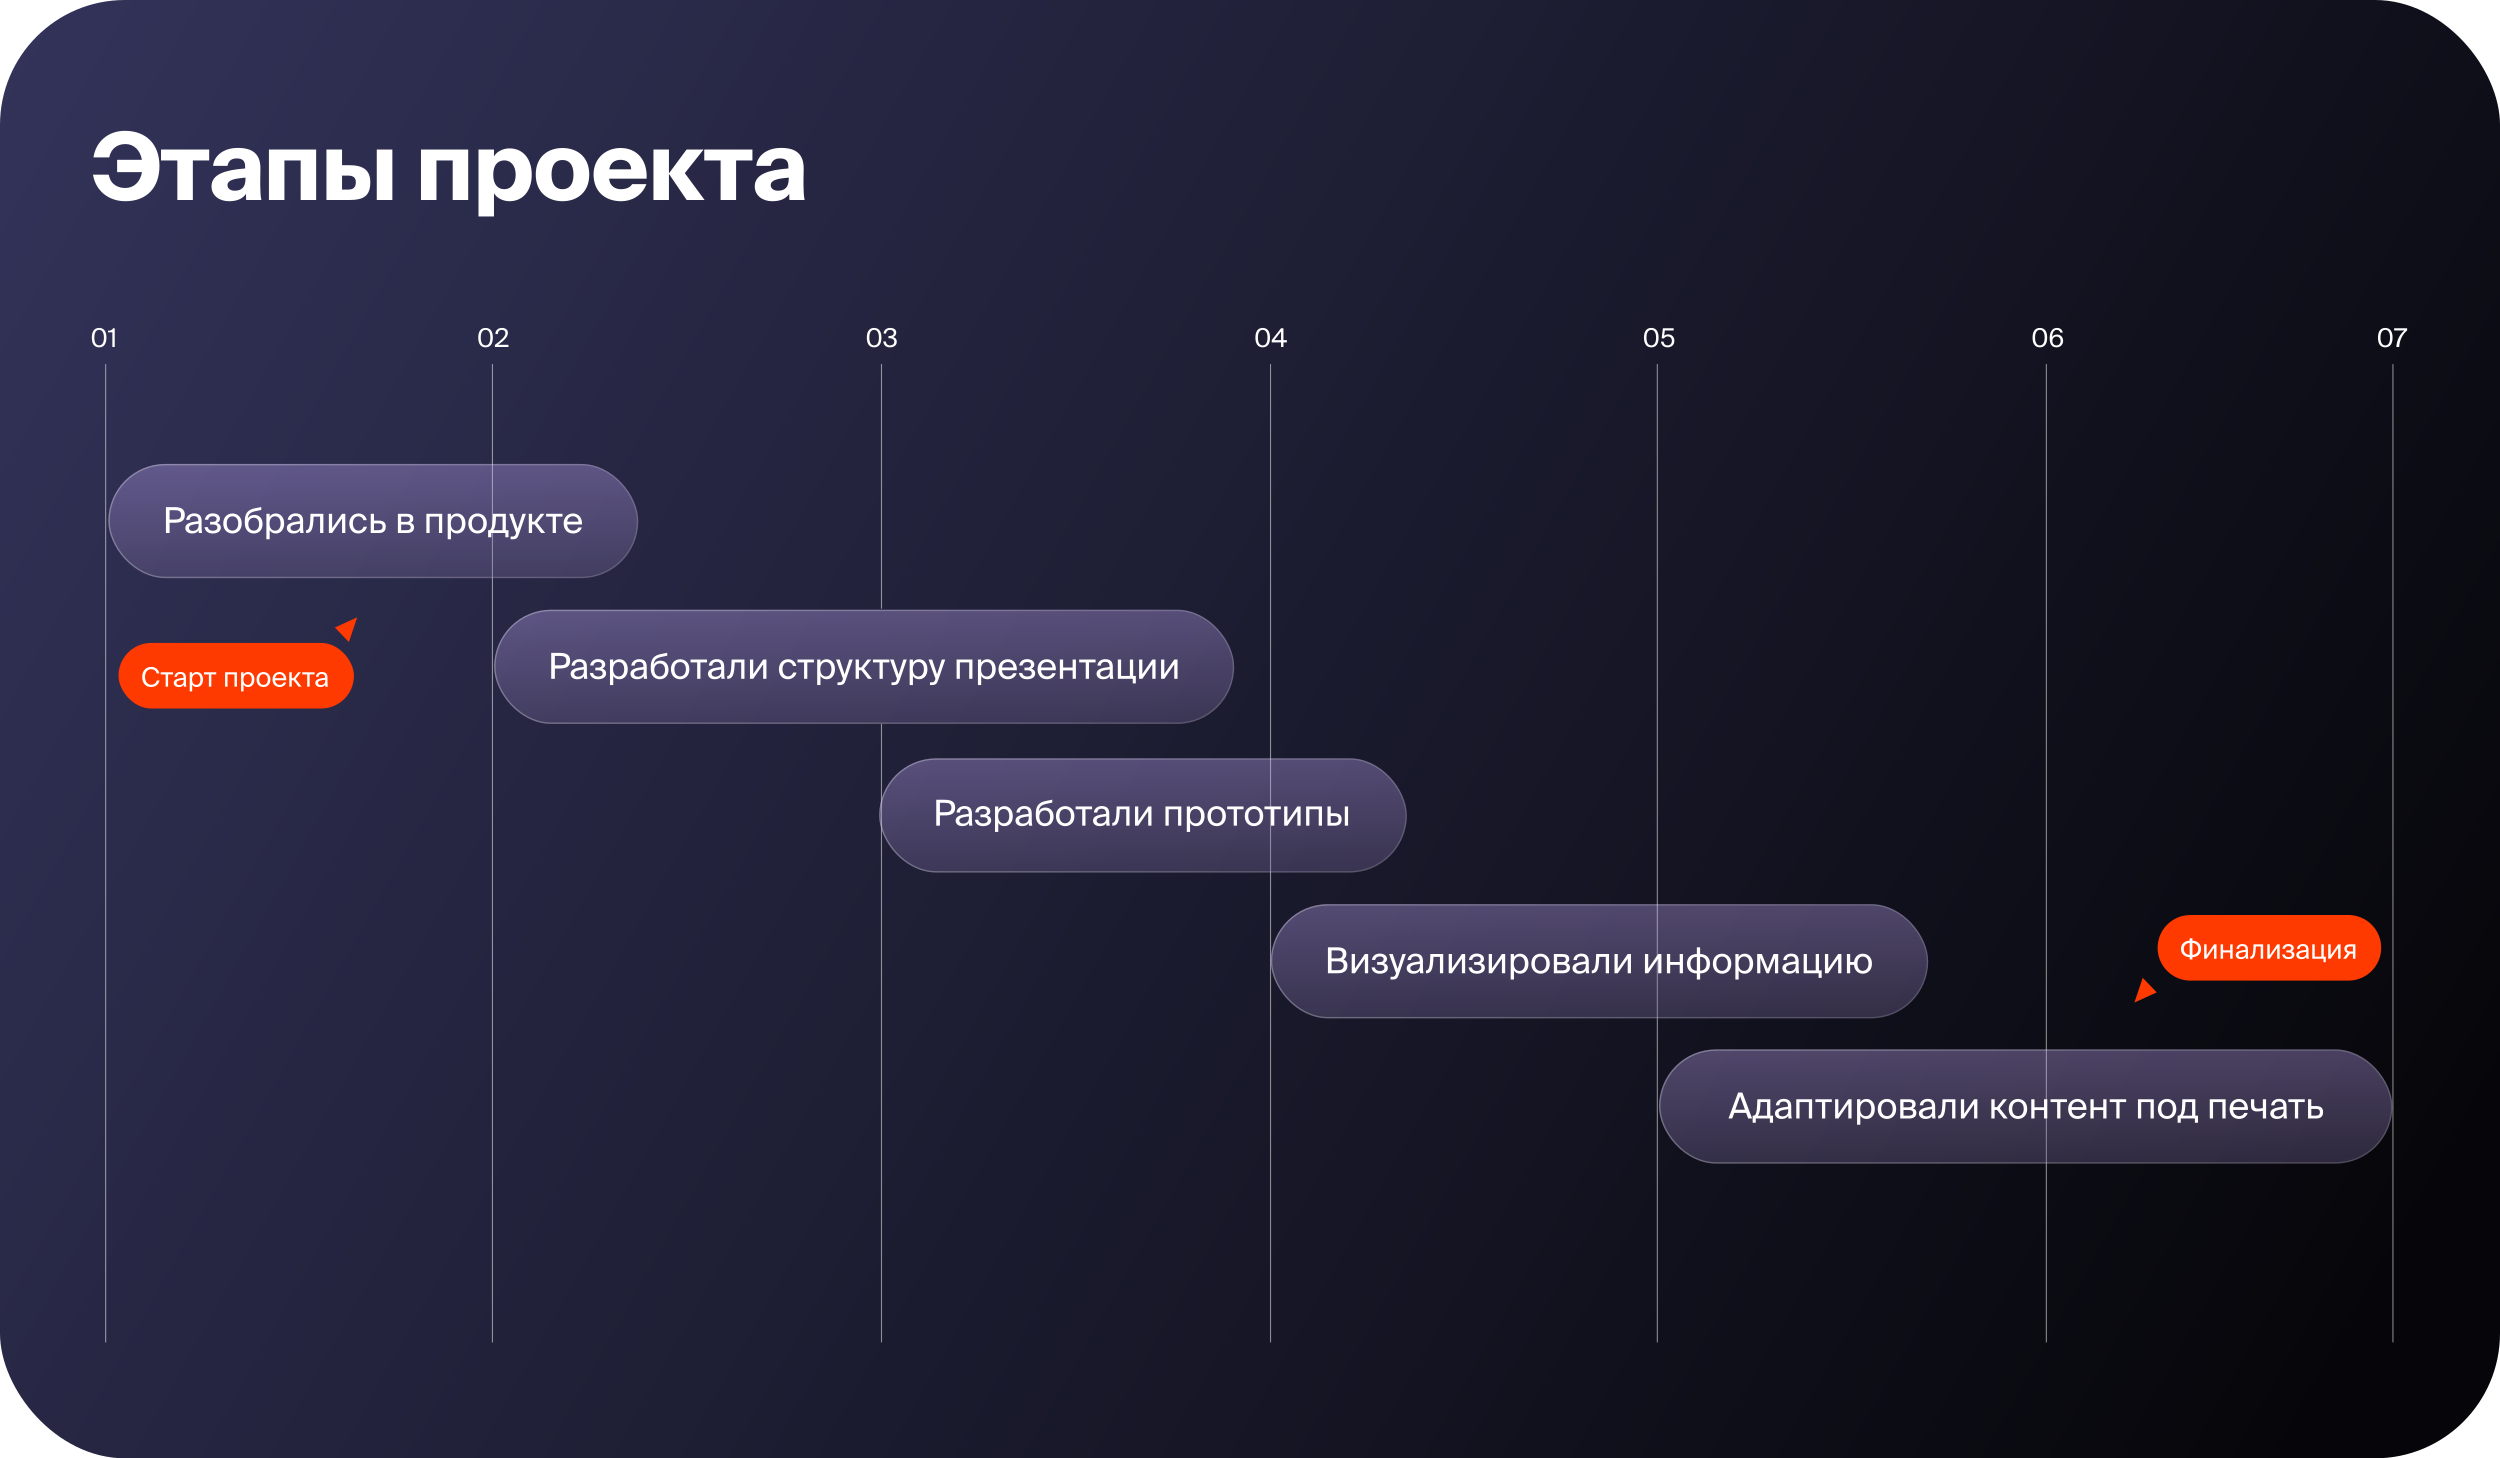 <?xml version="1.0" encoding="UTF-8"?> <svg xmlns="http://www.w3.org/2000/svg" width="600" height="350" viewBox="0 0 600 350" fill="none"><rect width="600" height="350" rx="30" fill="url(#paint0_linear_590_424)"></rect><path d="M24.941 81.028C24.941 79.779 24.494 79.17 23.792 79.17C23.077 79.17 22.642 79.779 22.642 81.028C22.642 82.29 23.077 82.893 23.792 82.893C24.506 82.893 24.941 82.29 24.941 81.028ZM25.544 81.028C25.544 82.451 24.991 83.365 23.792 83.365C22.592 83.365 22.039 82.451 22.039 81.028C22.039 79.605 22.592 78.698 23.792 78.698C24.991 78.698 25.544 79.605 25.544 81.028ZM27.534 83.284H26.968V79.76H25.924V79.375C26.564 79.356 26.906 79.263 27.148 78.778H27.534V83.284Z" fill="white"></path><line x1="118.188" y1="87.38" x2="118.188" y2="322.177" stroke="white" stroke-opacity="0.5" stroke-width="0.268"></line><line x1="25.355" y1="87.38" x2="25.355" y2="322.177" stroke="#9494A4" stroke-width="0.268"></line><path d="M117.682 81.028C117.682 79.779 117.235 79.17 116.533 79.17C115.818 79.17 115.383 79.779 115.383 81.028C115.383 82.29 115.818 82.893 116.533 82.893C117.247 82.893 117.682 82.29 117.682 81.028ZM118.285 81.028C118.285 82.451 117.732 83.365 116.533 83.365C115.333 83.365 114.78 82.451 114.78 81.028C114.78 79.605 115.333 78.698 116.533 78.698C117.732 78.698 118.285 79.605 118.285 81.028ZM120.467 78.698C121.3 78.698 121.897 79.114 121.897 79.879C121.897 80.923 120.809 81.842 119.548 82.756H122.021V83.284H118.777V82.775C120.368 81.6 121.3 80.755 121.3 79.953C121.3 79.481 120.996 79.17 120.455 79.17C119.97 79.17 119.504 79.437 119.485 80.183H118.901C118.883 79.288 119.504 78.698 120.467 78.698Z" fill="white"></path><path d="M210.941 81.028C210.941 79.779 210.493 79.17 209.791 79.17C209.076 79.17 208.641 79.779 208.641 81.028C208.641 82.29 209.076 82.893 209.791 82.893C210.506 82.893 210.941 82.29 210.941 81.028ZM211.544 81.028C211.544 82.451 210.991 83.365 209.791 83.365C208.592 83.365 208.039 82.451 208.039 81.028C208.039 79.605 208.592 78.698 209.791 78.698C210.991 78.698 211.544 79.605 211.544 81.028ZM213.602 82.893C214.198 82.893 214.621 82.588 214.621 82.023C214.621 81.376 214.043 81.165 213.322 81.165H213.229V80.649H213.303C214.093 80.649 214.503 80.432 214.503 79.903C214.503 79.425 214.105 79.17 213.626 79.17C213.024 79.17 212.694 79.531 212.645 80.046H212.06C212.129 79.251 212.694 78.698 213.639 78.698C214.416 78.698 215.099 79.015 215.099 79.841C215.099 80.307 214.838 80.693 214.366 80.885C215.037 81.103 215.224 81.538 215.224 82.016C215.224 82.924 214.459 83.365 213.595 83.365C212.526 83.365 212.06 82.706 211.992 81.954H212.576C212.645 82.507 212.961 82.893 213.602 82.893Z" fill="white"></path><line x1="211.557" y1="87.38" x2="211.557" y2="146.084" stroke="white" stroke-opacity="0.5" stroke-width="0.268"></line><line x1="211.557" y1="173.718" x2="211.557" y2="322.178" stroke="white" stroke-opacity="0.5" stroke-width="0.268"></line><path d="M304.2 81.028C304.2 79.779 303.752 79.17 303.05 79.17C302.335 79.17 301.9 79.779 301.9 81.028C301.9 82.29 302.335 82.893 303.05 82.893C303.765 82.893 304.2 82.29 304.2 81.028ZM304.802 81.028C304.802 82.451 304.249 83.365 303.05 83.365C301.85 83.365 301.297 82.451 301.297 81.028C301.297 79.605 301.85 78.698 303.05 78.698C304.249 78.698 304.802 79.605 304.802 81.028ZM307.451 79.555L305.841 81.637H307.451V79.555ZM308.849 81.637V82.172H308.023V83.284H307.451V82.172H305.213V81.637L307.445 78.778H308.023V81.637H308.849Z" fill="white"></path><line x1="304.927" y1="87.38" x2="304.927" y2="322.177" stroke="white" stroke-opacity="0.5" stroke-width="0.268"></line><path d="M397.458 81.028C397.458 79.779 397.01 79.17 396.308 79.17C395.594 79.17 395.158 79.779 395.158 81.028C395.158 82.29 395.594 82.893 396.308 82.893C397.023 82.893 397.458 82.29 397.458 81.028ZM398.061 81.028C398.061 82.451 397.508 83.365 396.308 83.365C395.109 83.365 394.556 82.451 394.556 81.028C394.556 79.605 395.109 78.698 396.308 78.698C397.508 78.698 398.061 79.605 398.061 81.028ZM400.243 82.893C400.784 82.893 401.25 82.501 401.25 81.805C401.25 81.059 400.728 80.736 400.237 80.736C399.771 80.736 399.466 81.01 399.367 81.233L398.801 81.202L399.093 78.778H401.679V79.307H399.553L399.398 80.587C399.64 80.357 399.994 80.245 400.367 80.245C401.157 80.245 401.846 80.805 401.846 81.799C401.846 82.831 401.082 83.365 400.243 83.365C399.205 83.365 398.72 82.706 398.64 81.979H399.224C399.317 82.551 399.615 82.893 400.243 82.893Z" fill="white"></path><line x1="397.76" y1="87.38" x2="397.76" y2="322.177" stroke="white" stroke-opacity="0.5" stroke-width="0.268"></line><path d="M490.716 81.028C490.716 79.779 490.269 79.17 489.567 79.17C488.852 79.17 488.417 79.779 488.417 81.028C488.417 82.29 488.852 82.893 489.567 82.893C490.281 82.893 490.716 82.29 490.716 81.028ZM491.319 81.028C491.319 82.451 490.766 83.365 489.567 83.365C488.367 83.365 487.814 82.451 487.814 81.028C487.814 79.605 488.367 78.698 489.567 78.698C490.766 78.698 491.319 79.605 491.319 81.028ZM492.576 81.842C492.576 82.464 492.961 82.893 493.557 82.893C494.129 82.893 494.546 82.458 494.546 81.842C494.546 81.227 494.142 80.773 493.564 80.773C492.973 80.773 492.576 81.227 492.576 81.842ZM493.613 79.17C492.911 79.17 492.538 79.866 492.507 80.91C492.712 80.556 493.098 80.282 493.694 80.282C494.533 80.282 495.148 80.91 495.148 81.811C495.148 82.65 494.527 83.365 493.564 83.365C492.439 83.365 491.923 82.582 491.923 81.19C491.923 79.922 492.37 78.698 493.682 78.698C494.564 78.698 494.974 79.251 495.074 79.823H494.459C494.384 79.419 494.079 79.17 493.613 79.17Z" fill="white"></path><line x1="491.129" y1="87.38" x2="491.129" y2="322.177" stroke="white" stroke-opacity="0.5" stroke-width="0.268"></line><path d="M573.614 81.028C573.614 79.779 573.166 79.17 572.464 79.17C571.75 79.17 571.314 79.779 571.314 81.028C571.314 82.29 571.75 82.893 572.464 82.893C573.179 82.893 573.614 82.29 573.614 81.028ZM574.217 81.028C574.217 82.451 573.664 83.365 572.464 83.365C571.265 83.365 570.712 82.451 570.712 81.028C570.712 79.605 571.265 78.698 572.464 78.698C573.664 78.698 574.217 79.605 574.217 81.028ZM574.59 79.307V78.778H577.71V79.307C576.592 80.208 575.908 81.594 575.802 83.284H575.119C575.218 81.662 575.927 80.282 577.052 79.307H574.59Z" fill="white"></path><line x1="574.304" y1="87.38" x2="574.304" y2="322.177" stroke="white" stroke-opacity="0.5" stroke-width="0.268"></line><g filter="url(#filter0_b_590_424)"><rect x="211" y="182" width="126.639" height="27.403" rx="13.701" fill="url(#paint1_linear_590_424)" fill-opacity="0.34"></rect><rect x="211.168" y="182.168" width="126.304" height="27.067" rx="13.534" stroke="url(#paint2_linear_590_424)" stroke-opacity="0.3" stroke-width="0.335"></rect></g><path d="M224.703 191.942H226.651C228.17 191.942 229.234 192.285 229.234 193.821C229.234 195.366 228.17 195.701 226.651 195.701H225.578V198.164H224.703V191.942ZM226.719 192.68H225.578V194.937H226.719C227.638 194.937 228.341 194.843 228.341 193.821C228.341 192.809 227.638 192.68 226.719 192.68ZM232.544 196.233V195.941C231.128 196.079 230.226 196.293 230.226 196.928C230.226 197.366 230.561 197.658 231.119 197.658C231.848 197.658 232.544 197.323 232.544 196.233ZM230.947 198.276C230.081 198.276 229.36 197.795 229.36 196.945C229.36 195.855 230.595 195.529 232.484 195.323V195.212C232.484 194.362 232.02 194.087 231.437 194.087C230.784 194.087 230.415 194.431 230.381 195.006H229.574C229.643 194.01 230.535 193.452 231.428 193.452C232.707 193.452 233.273 194.053 233.265 195.358L233.256 196.422C233.247 197.203 233.282 197.726 233.376 198.164H232.587C232.561 197.992 232.535 197.804 232.526 197.529C232.243 198.01 231.771 198.276 230.947 198.276ZM236.943 195.744C237.432 195.881 237.878 196.233 237.878 196.851C237.878 197.847 236.96 198.276 235.93 198.276C234.943 198.276 234.128 197.812 233.965 196.757H234.754C234.883 197.349 235.321 197.623 235.982 197.623C236.634 197.623 237.046 197.323 237.046 196.885C237.046 196.345 236.694 196.13 236.042 196.13H235.304V195.486H235.999C236.54 195.486 236.866 195.246 236.866 194.765C236.866 194.328 236.471 194.13 235.965 194.13C235.389 194.13 234.952 194.345 234.849 194.971H234.042C234.205 193.967 234.952 193.444 235.922 193.444C236.831 193.444 237.672 193.881 237.672 194.748C237.672 195.22 237.355 195.546 236.943 195.744ZM238.804 193.547H239.585V194.276C239.868 193.787 240.349 193.47 241.096 193.47C242.16 193.47 243.07 194.362 243.07 195.873C243.07 197.409 242.16 198.276 241.096 198.276C240.349 198.276 239.868 197.958 239.585 197.469V199.666H238.804V193.547ZM239.551 195.873C239.551 197.091 240.203 197.606 240.898 197.606C241.696 197.606 242.22 196.98 242.22 195.873C242.22 194.765 241.696 194.139 240.898 194.139C240.203 194.139 239.551 194.654 239.551 195.873ZM246.901 196.233V195.941C245.484 196.079 244.583 196.293 244.583 196.928C244.583 197.366 244.918 197.658 245.476 197.658C246.205 197.658 246.901 197.323 246.901 196.233ZM245.304 198.276C244.437 198.276 243.717 197.795 243.717 196.945C243.717 195.855 244.952 195.529 246.841 195.323V195.212C246.841 194.362 246.377 194.087 245.793 194.087C245.141 194.087 244.772 194.431 244.738 195.006H243.931C244 194.01 244.892 193.452 245.785 193.452C247.064 193.452 247.63 194.053 247.621 195.358L247.613 196.422C247.604 197.203 247.639 197.726 247.733 198.164H246.943C246.918 197.992 246.892 197.804 246.883 197.529C246.6 198.01 246.128 198.276 245.304 198.276ZM250.905 193.813C251.952 193.813 252.853 194.542 252.853 196.001C252.853 197.486 251.901 198.276 250.768 198.276C249.575 198.276 248.596 197.443 248.596 195.761V195.229C248.622 193.564 249.171 192.594 251.025 192.225L252.544 191.925V192.62L251.068 192.937C249.944 193.186 249.403 193.607 249.292 194.757C249.601 194.113 250.218 193.813 250.905 193.813ZM250.768 197.598C251.523 197.598 252.021 197.023 252.021 196.018C252.021 195.006 251.489 194.491 250.776 194.491C250.073 194.491 249.437 194.971 249.437 196.01C249.437 196.988 249.987 197.598 250.768 197.598ZM254.262 195.873C254.262 197.108 254.932 197.589 255.644 197.589C256.356 197.589 257.026 197.057 257.026 195.873C257.026 194.637 256.356 194.156 255.644 194.156C254.932 194.156 254.262 194.611 254.262 195.873ZM255.644 193.47C256.717 193.47 257.858 194.199 257.858 195.873C257.858 197.546 256.717 198.276 255.644 198.276C254.571 198.276 253.43 197.546 253.43 195.873C253.43 194.199 254.571 193.47 255.644 193.47ZM262.092 194.225H260.512V198.164H259.731V194.225H258.152V193.547H262.092V194.225ZM265.507 196.233V195.941C264.091 196.079 263.19 196.293 263.19 196.928C263.19 197.366 263.524 197.658 264.082 197.658C264.812 197.658 265.507 197.323 265.507 196.233ZM263.91 198.276C263.044 198.276 262.323 197.795 262.323 196.945C262.323 195.855 263.559 195.529 265.447 195.323V195.212C265.447 194.362 264.983 194.087 264.4 194.087C263.747 194.087 263.378 194.431 263.344 195.006H262.537C262.606 194.01 263.498 193.452 264.391 193.452C265.67 193.452 266.236 194.053 266.228 195.358L266.219 196.422C266.211 197.203 266.245 197.726 266.339 198.164H265.55C265.524 197.992 265.498 197.804 265.49 197.529C265.206 198.01 264.734 198.276 263.91 198.276ZM271.082 193.547V198.164H270.301V194.225H268.747L268.679 195.34C268.567 197.203 268.164 198.164 267.091 198.164H266.945V197.486H267.031C267.443 197.486 267.838 197.04 267.932 195.126L268.001 193.547H271.082ZM275.571 198.164V194.68L273.185 198.164H272.404V193.547H273.185V197.031L275.571 193.547H276.352V198.164H275.571ZM283.515 193.547V198.164H282.734V194.225H280.494V198.164H279.713V193.547H283.515ZM284.834 193.547H285.615V194.276C285.898 193.787 286.378 193.47 287.125 193.47C288.189 193.47 289.099 194.362 289.099 195.873C289.099 197.409 288.189 198.276 287.125 198.276C286.378 198.276 285.898 197.958 285.615 197.469V199.666H284.834V193.547ZM285.58 195.873C285.58 197.091 286.232 197.606 286.928 197.606C287.726 197.606 288.249 196.98 288.249 195.873C288.249 194.765 287.726 194.139 286.928 194.139C286.232 194.139 285.58 194.654 285.58 195.873ZM290.62 195.873C290.62 197.108 291.289 197.589 292.001 197.589C292.714 197.589 293.383 197.057 293.383 195.873C293.383 194.637 292.714 194.156 292.001 194.156C291.289 194.156 290.62 194.611 290.62 195.873ZM292.001 193.47C293.074 193.47 294.216 194.199 294.216 195.873C294.216 197.546 293.074 198.276 292.001 198.276C290.929 198.276 289.787 197.546 289.787 195.873C289.787 194.199 290.929 193.47 292.001 193.47ZM298.449 194.225H296.87V198.164H296.089V194.225H294.51V193.547H298.449V194.225ZM299.579 195.873C299.579 197.108 300.249 197.589 300.961 197.589C301.673 197.589 302.343 197.057 302.343 195.873C302.343 194.637 301.673 194.156 300.961 194.156C300.249 194.156 299.579 194.611 299.579 195.873ZM300.961 193.47C302.034 193.47 303.175 194.199 303.175 195.873C303.175 197.546 302.034 198.276 300.961 198.276C299.888 198.276 298.747 197.546 298.747 195.873C298.747 194.199 299.888 193.47 300.961 193.47ZM307.408 194.225H305.829V198.164H305.048V194.225H303.469V193.547H307.408V194.225ZM311.367 198.164V194.68L308.981 198.164H308.2V193.547H308.981V197.031L311.367 193.547H312.148V198.164H311.367ZM317.274 193.547V198.164H316.493V194.225H314.253V198.164H313.472V193.547H317.274ZM320.258 198.164H318.593V193.547H319.374V195.177H320.266C321.468 195.177 321.992 195.649 321.992 196.636C321.992 197.778 321.313 198.164 320.258 198.164ZM319.374 195.855V197.486H320.189C320.876 197.486 321.228 197.263 321.228 196.636C321.228 196.018 320.884 195.855 320.163 195.855H319.374ZM323.536 198.164H322.755V193.547H323.536V198.164Z" fill="white"></path><g filter="url(#filter1_b_590_424)"><rect x="398.163" y="251.857" width="176.007" height="27.403" rx="13.701" fill="url(#paint3_linear_590_424)" fill-opacity="0.34"></rect><rect x="398.33" y="252.025" width="175.672" height="27.067" rx="13.534" stroke="url(#paint4_linear_590_424)" stroke-opacity="0.3" stroke-width="0.335"></rect></g><path d="M414.841 268.437L417.149 262.214H418.162L420.505 268.437H419.561L419.072 267.089H416.214L415.733 268.437H414.841ZM417.63 263.098L416.48 266.342H418.797L417.63 263.098ZM425.525 267.759V269.458H424.77V268.437H421.388V269.458H420.633V267.759H420.839C421.362 267.759 421.637 267.072 421.706 265.304L421.766 263.819H424.881V267.759H425.525ZM424.1 267.759V264.497H422.521L422.478 265.381C422.409 266.746 422.212 267.415 421.852 267.759H424.1ZM429.179 266.506V266.214C427.762 266.351 426.861 266.566 426.861 267.201C426.861 267.638 427.196 267.93 427.754 267.93C428.483 267.93 429.179 267.595 429.179 266.506ZM427.582 268.548C426.715 268.548 425.995 268.067 425.995 267.218C425.995 266.128 427.23 265.802 429.118 265.596V265.484C429.118 264.635 428.655 264.36 428.071 264.36C427.419 264.36 427.05 264.703 427.016 265.278H426.209C426.278 264.283 427.17 263.725 428.063 263.725C429.342 263.725 429.908 264.326 429.899 265.63L429.891 266.694C429.882 267.475 429.917 267.999 430.011 268.437H429.221C429.196 268.265 429.17 268.076 429.161 267.801C428.878 268.282 428.406 268.548 427.582 268.548ZM434.908 263.819V268.437H434.127V264.497H431.887V268.437H431.106V263.819H434.908ZM439.634 264.497H438.055V268.437H437.274V264.497H435.695V263.819H439.634V264.497ZM443.593 268.437V264.952L441.207 268.437H440.426V263.819H441.207V267.304L443.593 263.819H444.374V268.437H443.593ZM445.698 263.819H446.479V264.549C446.762 264.06 447.242 263.742 447.989 263.742C449.053 263.742 449.963 264.635 449.963 266.145C449.963 267.681 449.053 268.548 447.989 268.548C447.242 268.548 446.762 268.231 446.479 267.741V269.938H445.698V263.819ZM446.444 266.145C446.444 267.364 447.097 267.879 447.792 267.879C448.59 267.879 449.113 267.252 449.113 266.145C449.113 265.038 448.59 264.411 447.792 264.411C447.097 264.411 446.444 264.926 446.444 266.145ZM451.484 266.145C451.484 267.381 452.153 267.862 452.866 267.862C453.578 267.862 454.247 267.329 454.247 266.145C454.247 264.909 453.578 264.429 452.866 264.429C452.153 264.429 451.484 264.883 451.484 266.145ZM452.866 263.742C453.938 263.742 455.08 264.471 455.08 266.145C455.08 267.819 453.938 268.548 452.866 268.548C451.793 268.548 450.651 267.819 450.651 266.145C450.651 264.471 451.793 263.742 452.866 263.742ZM456.057 263.819H458.065C458.992 263.819 459.747 264.06 459.747 264.995C459.747 265.484 459.533 265.828 459.104 266.008C459.584 266.145 459.936 266.471 459.936 267.089C459.936 268.05 459.189 268.437 458.202 268.437H456.057V263.819ZM456.838 265.759H458.014C458.589 265.759 458.932 265.604 458.932 265.081C458.932 264.6 458.571 264.497 457.988 264.497H456.838V265.759ZM456.838 266.403V267.759H458.082C458.769 267.759 459.121 267.561 459.121 267.081C459.121 266.566 458.777 266.403 458.056 266.403H456.838ZM463.717 266.506V266.214C462.301 266.351 461.4 266.566 461.4 267.201C461.4 267.638 461.735 267.93 462.293 267.93C463.022 267.93 463.717 267.595 463.717 266.506ZM462.121 268.548C461.254 268.548 460.533 268.067 460.533 267.218C460.533 266.128 461.769 265.802 463.657 265.596V265.484C463.657 264.635 463.194 264.36 462.61 264.36C461.958 264.36 461.589 264.703 461.555 265.278H460.748C460.816 264.283 461.709 263.725 462.602 263.725C463.88 263.725 464.447 264.326 464.438 265.63L464.43 266.694C464.421 267.475 464.455 267.999 464.55 268.437H463.76C463.734 268.265 463.709 268.076 463.7 267.801C463.417 268.282 462.945 268.548 462.121 268.548ZM469.292 263.819V268.437H468.511V264.497H466.958L466.889 265.613C466.778 267.475 466.374 268.437 465.302 268.437H465.156V267.759H465.241C465.653 267.759 466.048 267.312 466.143 265.398L466.211 263.819H469.292ZM473.782 268.437V264.952L471.396 268.437H470.615V263.819H471.396V267.304L473.782 263.819H474.563V268.437H473.782ZM480.893 268.437L479.305 266.385H478.713V268.437H477.923V263.819H478.713V265.707H479.288L480.755 263.819H481.682L479.94 265.999L481.863 268.437H480.893ZM482.93 266.145C482.93 267.381 483.599 267.862 484.312 267.862C485.024 267.862 485.693 267.329 485.693 266.145C485.693 264.909 485.024 264.429 484.312 264.429C483.599 264.429 482.93 264.883 482.93 266.145ZM484.312 263.742C485.384 263.742 486.526 264.471 486.526 266.145C486.526 267.819 485.384 268.548 484.312 268.548C483.239 268.548 482.097 267.819 482.097 266.145C482.097 264.471 483.239 263.742 484.312 263.742ZM491.348 268.437H490.567V266.42H488.284V268.437H487.503V263.819H488.284V265.742H490.567V263.819H491.348V268.437ZM496.073 264.497H494.494V268.437H493.713V264.497H492.134V263.819H496.073V264.497ZM500.748 266.385H497.194C497.22 267.381 497.941 267.862 498.619 267.862C499.306 267.862 499.683 267.553 499.881 267.098H500.687C500.481 267.887 499.743 268.548 498.619 268.548C497.16 268.548 496.353 267.501 496.353 266.136C496.353 264.669 497.332 263.742 498.593 263.742C500.009 263.742 500.842 264.918 500.748 266.385ZM498.593 264.411C497.907 264.411 497.272 264.789 497.203 265.716H499.924C499.898 265.064 499.426 264.411 498.593 264.411ZM505.554 268.437H504.773V266.42H502.49V268.437H501.709V263.819H502.49V265.742H504.773V263.819H505.554V268.437ZM510.279 264.497H508.7V268.437H507.919V264.497H506.34V263.819H510.279V264.497ZM516.909 263.819V268.437H516.128V264.497H513.888V268.437H513.107V263.819H516.909ZM518.717 266.145C518.717 267.381 519.387 267.862 520.099 267.862C520.812 267.862 521.481 267.329 521.481 266.145C521.481 264.909 520.812 264.429 520.099 264.429C519.387 264.429 518.717 264.883 518.717 266.145ZM520.099 263.742C521.172 263.742 522.313 264.471 522.313 266.145C522.313 267.819 521.172 268.548 520.099 268.548C519.026 268.548 517.885 267.819 517.885 266.145C517.885 264.471 519.026 263.742 520.099 263.742ZM527.524 267.759V269.458H526.768V268.437H523.387V269.458H522.632V267.759H522.838C523.361 267.759 523.636 267.072 523.704 265.304L523.765 263.819H526.88V267.759H527.524ZM526.099 267.759V264.497H524.52L524.477 265.381C524.408 266.746 524.211 267.415 523.85 267.759H526.099ZM534.149 263.819V268.437H533.368V264.497H531.128V268.437H530.347V263.819H534.149ZM539.502 266.385H535.949C535.975 267.381 536.696 267.862 537.374 267.862C538.06 267.862 538.438 267.553 538.635 267.098H539.442C539.236 267.887 538.498 268.548 537.374 268.548C535.915 268.548 535.108 267.501 535.108 266.136C535.108 264.669 536.086 263.742 537.348 263.742C538.764 263.742 539.596 264.918 539.502 266.385ZM537.348 264.411C536.661 264.411 536.026 264.789 535.958 265.716H538.678C538.652 265.064 538.18 264.411 537.348 264.411ZM543.862 268.437H543.081V266.566C542.54 266.694 542.128 266.754 541.708 266.754C540.738 266.754 540.232 266.325 540.232 265.321V263.819H541.013V265.158C541.013 265.845 541.339 266.076 541.991 266.076C542.292 266.076 542.652 266.025 543.081 265.922V263.819H543.862V268.437ZM548.049 266.506V266.214C546.632 266.351 545.731 266.566 545.731 267.201C545.731 267.638 546.066 267.93 546.624 267.93C547.353 267.93 548.049 267.595 548.049 266.506ZM546.452 268.548C545.585 268.548 544.865 268.067 544.865 267.218C544.865 266.128 546.1 265.802 547.988 265.596V265.484C547.988 264.635 547.525 264.36 546.941 264.36C546.289 264.36 545.92 264.703 545.886 265.278H545.079C545.148 264.283 546.04 263.725 546.933 263.725C548.212 263.725 548.778 264.326 548.769 265.63L548.761 266.694C548.752 267.475 548.787 267.999 548.881 268.437H548.091C548.066 268.265 548.04 268.076 548.031 267.801C547.748 268.282 547.276 268.548 546.452 268.548ZM553.14 264.497H551.561V268.437H550.78V264.497H549.201V263.819H553.14V264.497ZM554.713 265.45H555.812C557.022 265.45 557.537 265.922 557.537 266.909C557.537 268.05 556.867 268.437 555.803 268.437H553.932V263.819H554.713V265.45ZM554.713 267.759H555.734C556.421 267.759 556.773 267.527 556.773 266.909C556.773 266.3 556.412 266.128 555.717 266.128H554.713V267.759Z" fill="white"></path><path d="M22.32 41.918H26.105C26.533 44.396 28.426 45.117 30.07 45.117C32.053 45.117 33.63 43.811 34.08 41.31H28.11V38.359H34.058C33.63 35.926 32.053 34.574 30.115 34.574C28.291 34.574 26.646 35.543 26.218 37.773H22.433C22.974 34.056 25.902 31.397 29.98 31.397C35.094 31.397 38.271 34.664 38.271 39.823C38.271 45.05 35.184 48.294 30.093 48.294C25.97 48.294 22.929 45.703 22.32 41.918ZM50.201 38.516H46.281V48.001H42.564V38.516H38.644V35.881H50.201V38.516ZM58.829 40.431V39.958C58.829 38.516 58.131 38.021 56.779 38.021C55.585 38.021 54.774 38.629 54.616 39.801H51.147C51.327 37.525 53.49 35.498 57.094 35.498C60.586 35.498 62.569 36.917 62.501 40.589L62.456 43.225V44.486C62.456 45.816 62.546 47.235 62.727 48.001H59.077L59.032 46.537C58.131 47.821 56.689 48.294 54.954 48.294C52.656 48.294 50.764 46.942 50.764 44.734C50.764 41.761 54.121 40.792 58.829 40.431ZM58.919 42.91V42.617C56.328 42.864 54.594 43.157 54.594 44.464C54.594 45.252 55.337 45.771 56.306 45.771C57.793 45.771 58.919 45.14 58.919 42.91ZM75.876 35.881V48.001H72.159V38.516H68.261V48.001H64.544V35.881H75.876ZM83.937 48.001H78.35V35.881H82.09V39.643H83.757C87.361 39.643 88.871 40.95 88.871 43.766C88.871 46.942 87.339 48.001 83.937 48.001ZM82.09 42.144V45.5H83.554C84.793 45.5 85.401 44.982 85.401 43.721C85.401 42.662 84.793 42.144 83.554 42.144H82.09ZM94.165 48.001H90.425V35.881H94.165V48.001ZM112.365 35.881V48.001H108.648V38.516H104.751V48.001H101.033V35.881H112.365ZM118.556 35.881V37.525C119.345 36.196 120.967 35.61 122.274 35.61C125.405 35.61 127.613 37.976 127.613 41.941C127.613 45.906 125.405 48.294 122.274 48.294C120.967 48.294 119.345 47.708 118.556 46.379V51.944H114.839V35.881H118.556ZM121.057 38.494C119.593 38.494 118.376 39.44 118.376 41.941C118.376 44.441 119.593 45.41 121.057 45.41C122.544 45.41 123.76 44.194 123.76 41.941C123.76 39.688 122.544 38.494 121.057 38.494ZM135.001 38.404C133.537 38.404 132.366 39.305 132.366 41.896C132.366 44.441 133.492 45.41 135.001 45.41C136.511 45.41 137.637 44.441 137.637 41.896C137.637 39.305 136.466 38.404 135.001 38.404ZM135.001 35.52C138.358 35.52 141.422 37.503 141.422 41.896C141.422 46.289 138.358 48.294 135.001 48.294C131.645 48.294 128.581 46.289 128.581 41.896C128.581 37.503 131.645 35.52 135.001 35.52ZM151.712 44.194H155.136C154.055 47.055 151.509 48.294 149.099 48.294C145.156 48.294 142.453 45.906 142.453 41.873C142.453 37.998 145.404 35.52 148.941 35.52C152.973 35.52 155.429 38.562 155.181 42.887H146.192C146.305 44.599 147.634 45.41 148.986 45.41C150.405 45.41 151.284 44.915 151.712 44.194ZM148.941 38.359C147.612 38.359 146.44 39.035 146.237 40.634H151.487C151.419 39.102 150.36 38.359 148.941 38.359ZM164.804 48.001L160.568 41.761H160.546V48.001H156.828V35.881H160.546V41.58H160.568L164.781 35.881H168.859L164.353 41.558L169.107 48.001H164.804ZM180.581 38.516H176.661V48.001H172.944V38.516H169.024V35.881H180.581V38.516ZM189.209 40.431V39.958C189.209 38.516 188.51 38.021 187.159 38.021C185.965 38.021 185.154 38.629 184.996 39.801H181.526C181.707 37.525 183.869 35.498 187.474 35.498C190.966 35.498 192.948 36.917 192.881 40.589L192.836 43.225V44.486C192.836 45.816 192.926 47.235 193.106 48.001H189.457L189.411 46.537C188.51 47.821 187.069 48.294 185.334 48.294C183.036 48.294 181.143 46.942 181.143 44.734C181.143 41.761 184.5 40.792 189.209 40.431ZM189.299 42.91V42.617C186.708 42.864 184.973 43.157 184.973 44.464C184.973 45.252 185.717 45.771 186.686 45.771C188.172 45.771 189.299 45.14 189.299 42.91Z" fill="white"></path><g filter="url(#filter2_b_590_424)"><rect x="26" y="111.346" width="127.176" height="27.403" rx="13.701" fill="url(#paint5_linear_590_424)" fill-opacity="0.34"></rect><rect x="26.168" y="111.513" width="126.841" height="27.067" rx="13.534" stroke="url(#paint6_linear_590_424)" stroke-opacity="0.3" stroke-width="0.335"></rect></g><path d="M39.824 121.704H41.772C43.291 121.704 44.355 122.047 44.355 123.583C44.355 125.128 43.291 125.463 41.772 125.463H40.699V127.926H39.824V121.704ZM41.841 122.442H40.699V124.699H41.841C42.759 124.699 43.463 124.604 43.463 123.583C43.463 122.57 42.759 122.442 41.841 122.442ZM47.665 125.995V125.703C46.249 125.84 45.348 126.055 45.348 126.69C45.348 127.128 45.682 127.419 46.24 127.419C46.97 127.419 47.665 127.085 47.665 125.995ZM46.069 128.037C45.202 128.037 44.481 127.557 44.481 126.707C44.481 125.617 45.717 125.291 47.605 125.085V124.973C47.605 124.124 47.142 123.849 46.558 123.849C45.906 123.849 45.537 124.192 45.502 124.767H44.696C44.764 123.772 45.657 123.214 46.549 123.214C47.828 123.214 48.395 123.815 48.386 125.119L48.377 126.184C48.369 126.965 48.403 127.488 48.498 127.926H47.708C47.682 127.754 47.656 127.565 47.648 127.291C47.365 127.771 46.893 128.037 46.069 128.037ZM52.064 125.506C52.553 125.643 53 125.995 53 126.613C53 127.608 52.081 128.037 51.051 128.037C50.065 128.037 49.249 127.574 49.086 126.518H49.876C50.005 127.11 50.442 127.385 51.103 127.385C51.755 127.385 52.167 127.085 52.167 126.647C52.167 126.106 51.815 125.892 51.163 125.892H50.425V125.248H51.12C51.661 125.248 51.987 125.008 51.987 124.527C51.987 124.089 51.592 123.892 51.086 123.892C50.511 123.892 50.073 124.107 49.97 124.733H49.163C49.327 123.729 50.073 123.206 51.043 123.206C51.953 123.206 52.794 123.643 52.794 124.51C52.794 124.982 52.476 125.308 52.064 125.506ZM54.415 125.634C54.415 126.87 55.084 127.351 55.797 127.351C56.509 127.351 57.178 126.819 57.178 125.634C57.178 124.398 56.509 123.918 55.797 123.918C55.084 123.918 54.415 124.373 54.415 125.634ZM55.797 123.231C56.869 123.231 58.011 123.961 58.011 125.634C58.011 127.308 56.869 128.037 55.797 128.037C54.724 128.037 53.582 127.308 53.582 125.634C53.582 123.961 54.724 123.231 55.797 123.231ZM61.065 123.575C62.112 123.575 63.013 124.304 63.013 125.763C63.013 127.248 62.06 128.037 60.927 128.037C59.734 128.037 58.756 127.205 58.756 125.523V124.991C58.782 123.326 59.331 122.356 61.185 121.987L62.704 121.686V122.382L61.228 122.699C60.103 122.948 59.563 123.369 59.451 124.519C59.76 123.875 60.378 123.575 61.065 123.575ZM60.927 127.359C61.683 127.359 62.18 126.784 62.18 125.78C62.18 124.767 61.648 124.253 60.936 124.253C60.232 124.253 59.597 124.733 59.597 125.772C59.597 126.75 60.146 127.359 60.927 127.359ZM63.933 123.308H64.714V124.038C64.997 123.549 65.478 123.231 66.224 123.231C67.288 123.231 68.198 124.124 68.198 125.634C68.198 127.171 67.288 128.037 66.224 128.037C65.478 128.037 64.997 127.72 64.714 127.231V129.428H63.933V123.308ZM64.679 125.634C64.679 126.853 65.332 127.368 66.027 127.368C66.825 127.368 67.348 126.741 67.348 125.634C67.348 124.527 66.825 123.901 66.027 123.901C65.332 123.901 64.679 124.416 64.679 125.634ZM72.029 125.995V125.703C70.613 125.84 69.712 126.055 69.712 126.69C69.712 127.128 70.046 127.419 70.604 127.419C71.334 127.419 72.029 127.085 72.029 125.995ZM70.433 128.037C69.566 128.037 68.845 127.557 68.845 126.707C68.845 125.617 70.081 125.291 71.969 125.085V124.973C71.969 124.124 71.505 123.849 70.922 123.849C70.27 123.849 69.901 124.192 69.866 124.767H69.059C69.128 123.772 70.021 123.214 70.913 123.214C72.192 123.214 72.758 123.815 72.75 125.119L72.741 126.184C72.733 126.965 72.767 127.488 72.862 127.926H72.072C72.046 127.754 72.02 127.565 72.012 127.291C71.729 127.771 71.257 128.037 70.433 128.037ZM77.604 123.308V127.926H76.823V123.987H75.27L75.201 125.102C75.089 126.965 74.686 127.926 73.613 127.926H73.467V127.248H73.553C73.965 127.248 74.36 126.801 74.454 124.888L74.523 123.308H77.604ZM82.094 127.926V124.441L79.708 127.926H78.927V123.308H79.708V126.793L82.094 123.308H82.874V127.926H82.094ZM86.069 123.231C87.202 123.231 87.889 124.064 88 124.853H87.211C87.099 124.304 86.627 123.918 86.018 123.918C85.331 123.918 84.688 124.459 84.688 125.617C84.688 126.784 85.331 127.351 86.018 127.351C86.679 127.351 87.133 126.904 87.245 126.424H88.052C87.889 127.291 87.073 128.037 85.992 128.037C84.662 128.037 83.838 127.033 83.838 125.626C83.838 124.253 84.705 123.231 86.069 123.231ZM89.757 124.939H90.855C92.065 124.939 92.58 125.411 92.58 126.398C92.58 127.54 91.911 127.926 90.847 127.926H88.976V123.308H89.757V124.939ZM89.757 127.248H90.778C91.465 127.248 91.816 127.016 91.816 126.398C91.816 125.789 91.456 125.617 90.761 125.617H89.757V127.248ZM95.496 123.308H97.504C98.431 123.308 99.186 123.549 99.186 124.484C99.186 124.973 98.972 125.317 98.543 125.497C99.023 125.634 99.375 125.96 99.375 126.578C99.375 127.54 98.629 127.926 97.642 127.926H95.496V123.308ZM96.277 125.248H97.453C98.028 125.248 98.371 125.094 98.371 124.57C98.371 124.089 98.011 123.987 97.427 123.987H96.277V125.248ZM96.277 125.892V127.248H97.522C98.208 127.248 98.56 127.05 98.56 126.57C98.56 126.055 98.217 125.892 97.496 125.892H96.277ZM106.129 123.308V127.926H105.348V123.987H103.108V127.926H102.327V123.308H106.129ZM107.448 123.308H108.229V124.038C108.512 123.549 108.992 123.231 109.739 123.231C110.803 123.231 111.713 124.124 111.713 125.634C111.713 127.171 110.803 128.037 109.739 128.037C108.992 128.037 108.512 127.72 108.229 127.231V129.428H107.448V123.308ZM108.194 125.634C108.194 126.853 108.847 127.368 109.542 127.368C110.34 127.368 110.863 126.741 110.863 125.634C110.863 124.527 110.34 123.901 109.542 123.901C108.847 123.901 108.194 124.416 108.194 125.634ZM113.234 125.634C113.234 126.87 113.903 127.351 114.616 127.351C115.328 127.351 115.997 126.819 115.997 125.634C115.997 124.398 115.328 123.918 114.616 123.918C113.903 123.918 113.234 124.373 113.234 125.634ZM114.616 123.231C115.688 123.231 116.83 123.961 116.83 125.634C116.83 127.308 115.688 128.037 114.616 128.037C113.543 128.037 112.401 127.308 112.401 125.634C112.401 123.961 113.543 123.231 114.616 123.231ZM122.04 127.248V128.947H121.285V127.926H117.903V128.947H117.148V127.248H117.354C117.877 127.248 118.152 126.561 118.221 124.793L118.281 123.308H121.396V127.248H122.04ZM120.615 127.248V123.987H119.036L118.993 124.87C118.925 126.235 118.727 126.904 118.367 127.248H120.615ZM122.552 129.428V128.775H122.87C123.385 128.775 123.634 128.741 123.84 128.02L123.874 127.926L122.209 123.308H123.076L124.252 126.87L125.393 123.308H126.209L124.561 128.123C124.217 129.119 123.994 129.428 122.956 129.428H122.552ZM129.878 127.926L128.29 125.875H127.698V127.926H126.909V123.308H127.698V125.197H128.273L129.741 123.308H130.668L128.926 125.488L130.848 127.926H129.878ZM135.001 123.987H133.422V127.926H132.641V123.987H131.062V123.308H135.001V123.987ZM139.676 125.875H136.123C136.148 126.87 136.869 127.351 137.547 127.351C138.234 127.351 138.611 127.042 138.809 126.587H139.616C139.41 127.377 138.671 128.037 137.547 128.037C136.088 128.037 135.281 126.99 135.281 125.626C135.281 124.158 136.26 123.231 137.521 123.231C138.938 123.231 139.77 124.407 139.676 125.875ZM137.521 123.901C136.835 123.901 136.2 124.278 136.131 125.205H138.852C138.826 124.553 138.354 123.901 137.521 123.901Z" fill="white"></path><g filter="url(#filter3_b_590_424)"><rect x="118.59" y="146.33" width="177.617" height="27.403" rx="13.701" fill="url(#paint7_linear_590_424)" fill-opacity="0.34"></rect><rect x="118.758" y="146.498" width="177.282" height="27.067" rx="13.534" stroke="url(#paint8_linear_590_424)" stroke-opacity="0.3" stroke-width="0.335"></rect></g><path d="M132.292 156.688H134.24C135.759 156.688 136.824 157.031 136.824 158.568C136.824 160.112 135.759 160.447 134.24 160.447H133.168V162.91H132.292V156.688ZM134.309 157.426H133.168V159.683H134.309C135.227 159.683 135.931 159.589 135.931 158.568C135.931 157.555 135.227 157.426 134.309 157.426ZM140.133 160.979V160.687C138.717 160.825 137.816 161.039 137.816 161.674C137.816 162.112 138.151 162.404 138.709 162.404C139.438 162.404 140.133 162.069 140.133 160.979ZM138.537 163.022C137.67 163.022 136.949 162.541 136.949 161.691C136.949 160.602 138.185 160.275 140.073 160.069V159.958C140.073 159.108 139.61 158.834 139.026 158.834C138.374 158.834 138.005 159.177 137.971 159.752H137.164C137.232 158.756 138.125 158.198 139.018 158.198C140.296 158.198 140.863 158.799 140.854 160.104L140.846 161.168C140.837 161.949 140.871 162.472 140.966 162.91H140.176C140.15 162.739 140.125 162.55 140.116 162.275C139.833 162.756 139.361 163.022 138.537 163.022ZM144.532 160.49C145.022 160.627 145.468 160.979 145.468 161.597C145.468 162.593 144.55 163.022 143.52 163.022C142.533 163.022 141.717 162.558 141.554 161.503H142.344C142.473 162.095 142.91 162.369 143.571 162.369C144.224 162.369 144.635 162.069 144.635 161.631C144.635 161.091 144.284 160.876 143.631 160.876H142.893V160.232H143.588C144.129 160.232 144.455 159.992 144.455 159.512C144.455 159.074 144.06 158.876 143.554 158.876C142.979 158.876 142.541 159.091 142.438 159.718H141.632C141.795 158.713 142.541 158.19 143.511 158.19C144.421 158.19 145.262 158.628 145.262 159.494C145.262 159.966 144.944 160.293 144.532 160.49ZM146.394 158.293H147.175V159.022C147.458 158.533 147.939 158.216 148.685 158.216C149.75 158.216 150.659 159.108 150.659 160.619C150.659 162.155 149.75 163.022 148.685 163.022C147.939 163.022 147.458 162.704 147.175 162.215V164.412H146.394V158.293ZM147.14 160.619C147.14 161.837 147.793 162.352 148.488 162.352C149.286 162.352 149.81 161.726 149.81 160.619C149.81 159.512 149.286 158.885 148.488 158.885C147.793 158.885 147.14 159.4 147.14 160.619ZM154.49 160.979V160.687C153.074 160.825 152.173 161.039 152.173 161.674C152.173 162.112 152.508 162.404 153.066 162.404C153.795 162.404 154.49 162.069 154.49 160.979ZM152.894 163.022C152.027 163.022 151.306 162.541 151.306 161.691C151.306 160.602 152.542 160.275 154.43 160.069V159.958C154.43 159.108 153.967 158.834 153.383 158.834C152.731 158.834 152.362 159.177 152.327 159.752H151.521C151.589 158.756 152.482 158.198 153.374 158.198C154.653 158.198 155.22 158.799 155.211 160.104L155.203 161.168C155.194 161.949 155.228 162.472 155.323 162.91H154.533C154.507 162.739 154.482 162.55 154.473 162.275C154.19 162.756 153.718 163.022 152.894 163.022ZM158.495 158.559C159.542 158.559 160.443 159.288 160.443 160.747C160.443 162.232 159.49 163.022 158.357 163.022C157.164 163.022 156.186 162.189 156.186 160.507V159.975C156.212 158.31 156.761 157.34 158.615 156.971L160.134 156.671V157.366L158.658 157.684C157.533 157.932 156.993 158.353 156.881 159.503C157.19 158.859 157.808 158.559 158.495 158.559ZM158.357 162.344C159.113 162.344 159.61 161.769 159.61 160.765C159.61 159.752 159.078 159.237 158.366 159.237C157.662 159.237 157.027 159.718 157.027 160.756C157.027 161.734 157.576 162.344 158.357 162.344ZM161.852 160.619C161.852 161.855 162.521 162.335 163.234 162.335C163.946 162.335 164.615 161.803 164.615 160.619C164.615 159.383 163.946 158.902 163.234 158.902C162.521 158.902 161.852 159.357 161.852 160.619ZM163.234 158.216C164.306 158.216 165.448 158.945 165.448 160.619C165.448 162.292 164.306 163.022 163.234 163.022C162.161 163.022 161.019 162.292 161.019 160.619C161.019 158.945 162.161 158.216 163.234 158.216ZM169.681 158.971H168.102V162.91H167.321V158.971H165.742V158.293H169.681V158.971ZM173.096 160.979V160.687C171.68 160.825 170.779 161.039 170.779 161.674C170.779 162.112 171.114 162.404 171.672 162.404C172.401 162.404 173.096 162.069 173.096 160.979ZM171.5 163.022C170.633 163.022 169.912 162.541 169.912 161.691C169.912 160.602 171.148 160.275 173.036 160.069V159.958C173.036 159.108 172.573 158.834 171.989 158.834C171.337 158.834 170.968 159.177 170.934 159.752H170.127C170.196 158.756 171.088 158.198 171.981 158.198C173.259 158.198 173.826 158.799 173.817 160.104L173.809 161.168C173.8 161.949 173.834 162.472 173.929 162.91H173.139C173.114 162.739 173.088 162.55 173.079 162.275C172.796 162.756 172.324 163.022 171.5 163.022ZM178.671 158.293V162.91H177.89V158.971H176.337L176.268 160.087C176.157 161.949 175.753 162.91 174.681 162.91H174.535V162.232H174.621C175.032 162.232 175.427 161.786 175.522 159.872L175.59 158.293H178.671ZM183.161 162.91V159.426L180.775 162.91H179.994V158.293H180.775V161.777L183.161 158.293H183.942V162.91H183.161ZM189.173 158.216C190.306 158.216 190.993 159.048 191.104 159.838H190.315C190.203 159.288 189.731 158.902 189.122 158.902C188.435 158.902 187.791 159.443 187.791 160.602C187.791 161.769 188.435 162.335 189.122 162.335C189.783 162.335 190.237 161.889 190.349 161.408H191.156C190.993 162.275 190.177 163.022 189.096 163.022C187.766 163.022 186.942 162.018 186.942 160.61C186.942 159.237 187.809 158.216 189.173 158.216ZM195.336 158.971H193.757V162.91H192.976V158.971H191.397V158.293H195.336V158.971ZM196.128 158.293H196.909V159.022C197.192 158.533 197.672 158.216 198.419 158.216C199.483 158.216 200.393 159.108 200.393 160.619C200.393 162.155 199.483 163.022 198.419 163.022C197.672 163.022 197.192 162.704 196.909 162.215V164.412H196.128V158.293ZM196.874 160.619C196.874 161.837 197.527 162.352 198.222 162.352C199.02 162.352 199.543 161.726 199.543 160.619C199.543 159.512 199.02 158.885 198.222 158.885C197.527 158.885 196.874 159.4 196.874 160.619ZM200.999 164.412V163.76H201.317C201.832 163.76 202.08 163.725 202.286 163.005L202.321 162.91L200.656 158.293H201.523L202.698 161.855L203.84 158.293H204.655L203.007 163.108C202.664 164.103 202.441 164.412 201.402 164.412H200.999ZM208.325 162.91L206.737 160.859H206.145V162.91H205.355V158.293H206.145V160.181H206.72L208.187 158.293H209.114L207.372 160.473L209.295 162.91H208.325ZM213.448 158.971H211.868V162.91H211.087V158.971H209.508V158.293H213.448V158.971ZM213.965 164.412V163.76H214.282C214.797 163.76 215.046 163.725 215.252 163.005L215.286 162.91L213.621 158.293H214.488L215.664 161.855L216.805 158.293H217.621L215.973 163.108C215.63 164.103 215.407 164.412 214.368 164.412H213.965ZM218.321 158.293H219.102V159.022C219.385 158.533 219.866 158.216 220.612 158.216C221.677 158.216 222.586 159.108 222.586 160.619C222.586 162.155 221.677 163.022 220.612 163.022C219.866 163.022 219.385 162.704 219.102 162.215V164.412H218.321V158.293ZM219.068 160.619C219.068 161.837 219.72 162.352 220.415 162.352C221.213 162.352 221.737 161.726 221.737 160.619C221.737 159.512 221.213 158.885 220.415 158.885C219.72 158.885 219.068 159.4 219.068 160.619ZM223.192 164.412V163.76H223.51C224.025 163.76 224.274 163.725 224.48 163.005L224.514 162.91L222.849 158.293H223.716L224.892 161.855L226.033 158.293H226.848L225.201 163.108C224.857 164.103 224.634 164.412 223.596 164.412H223.192ZM233.387 158.293V162.91H232.606V158.971H230.366V162.91H229.585V158.293H233.387ZM234.706 158.293H235.487V159.022C235.77 158.533 236.251 158.216 236.998 158.216C238.062 158.216 238.972 159.108 238.972 160.619C238.972 162.155 238.062 163.022 236.998 163.022C236.251 163.022 235.77 162.704 235.487 162.215V164.412H234.706V158.293ZM235.453 160.619C235.453 161.837 236.105 162.352 236.8 162.352C237.598 162.352 238.122 161.726 238.122 160.619C238.122 159.512 237.598 158.885 236.8 158.885C236.105 158.885 235.453 159.4 235.453 160.619ZM244.037 160.859H240.484C240.509 161.855 241.23 162.335 241.908 162.335C242.595 162.335 242.973 162.026 243.17 161.571H243.977C243.771 162.361 243.033 163.022 241.908 163.022C240.449 163.022 239.643 161.975 239.643 160.61C239.643 159.143 240.621 158.216 241.883 158.216C243.299 158.216 244.131 159.391 244.037 160.859ZM241.883 158.885C241.196 158.885 240.561 159.263 240.492 160.19H243.213C243.187 159.537 242.715 158.885 241.883 158.885ZM247.512 160.49C248.001 160.627 248.447 160.979 248.447 161.597C248.447 162.593 247.529 163.022 246.499 163.022C245.512 163.022 244.697 162.558 244.534 161.503H245.323C245.452 162.095 245.89 162.369 246.551 162.369C247.203 162.369 247.615 162.069 247.615 161.631C247.615 161.091 247.263 160.876 246.611 160.876H245.873V160.232H246.568C247.108 160.232 247.435 159.992 247.435 159.512C247.435 159.074 247.04 158.876 246.533 158.876C245.958 158.876 245.521 159.091 245.418 159.718H244.611C244.774 158.713 245.521 158.19 246.491 158.19C247.4 158.19 248.241 158.628 248.241 159.494C248.241 159.966 247.924 160.293 247.512 160.49ZM253.407 160.859H249.854C249.88 161.855 250.6 162.335 251.278 162.335C251.965 162.335 252.343 162.026 252.54 161.571H253.347C253.141 162.361 252.403 163.022 251.278 163.022C249.819 163.022 249.013 161.975 249.013 160.61C249.013 159.143 249.991 158.216 251.253 158.216C252.669 158.216 253.501 159.391 253.407 160.859ZM251.253 158.885C250.566 158.885 249.931 159.263 249.862 160.19H252.583C252.557 159.537 252.085 158.885 251.253 158.885ZM258.213 162.91H257.432V160.893H255.149V162.91H254.368V158.293H255.149V160.215H257.432V158.293H258.213V162.91ZM262.938 158.971H261.359V162.91H260.578V158.971H258.999V158.293H262.938V158.971ZM266.354 160.979V160.687C264.937 160.825 264.036 161.039 264.036 161.674C264.036 162.112 264.371 162.404 264.929 162.404C265.658 162.404 266.354 162.069 266.354 160.979ZM264.757 163.022C263.89 163.022 263.17 162.541 263.17 161.691C263.17 160.602 264.405 160.275 266.293 160.069V159.958C266.293 159.108 265.83 158.834 265.246 158.834C264.594 158.834 264.225 159.177 264.191 159.752H263.384C263.453 158.756 264.345 158.198 265.238 158.198C266.517 158.198 267.083 158.799 267.074 160.104L267.066 161.168C267.057 161.949 267.092 162.472 267.186 162.91H266.396C266.371 162.739 266.345 162.55 266.336 162.275C266.053 162.756 265.581 163.022 264.757 163.022ZM271.954 162.232H272.598V164.017H271.86V162.91H268.281V158.293H269.062V162.232H271.173V158.293H271.954V162.232ZM276.552 162.91V159.426L274.166 162.91H273.385V158.293H274.166V161.777L276.552 158.293H277.333V162.91H276.552ZM281.824 162.91V159.426L279.438 162.91H278.657V158.293H279.438V161.777L281.824 158.293H282.605V162.91H281.824Z" fill="white"></path><g filter="url(#filter4_b_590_424)"><rect x="305" y="217" width="157.762" height="27.403" rx="13.701" fill="url(#paint9_linear_590_424)" fill-opacity="0.34"></rect><rect x="305.168" y="217.168" width="157.427" height="27.067" rx="13.534" stroke="url(#paint10_linear_590_424)" stroke-opacity="0.3" stroke-width="0.335"></rect></g><path d="M318.703 233.58V227.358H320.943C322.101 227.358 323.131 227.658 323.131 228.894C323.131 229.486 322.882 230.018 322.444 230.267C323.037 230.516 323.389 230.98 323.389 231.743C323.389 233.065 322.402 233.58 321.157 233.58H318.703ZM319.578 230.714V232.842H321.166C322.058 232.842 322.487 232.464 322.487 231.752C322.487 231.023 322.05 230.714 321.114 230.714H319.578ZM319.578 228.096V230.018H321.08C321.801 230.018 322.247 229.744 322.247 229.014C322.247 228.371 321.775 228.096 321.08 228.096H319.578ZM327.573 233.58V230.096L325.187 233.58H324.406V228.963H325.187V232.447L327.573 228.963H328.354V233.58H327.573ZM332.15 231.16C332.639 231.297 333.085 231.649 333.085 232.267C333.085 233.263 332.167 233.692 331.137 233.692C330.15 233.692 329.335 233.228 329.172 232.173H329.961C330.09 232.765 330.528 233.039 331.189 233.039C331.841 233.039 332.253 232.739 332.253 232.301C332.253 231.761 331.901 231.546 331.249 231.546H330.511V230.902H331.206C331.746 230.902 332.073 230.662 332.073 230.181C332.073 229.744 331.678 229.546 331.171 229.546C330.596 229.546 330.159 229.761 330.056 230.387H329.249C329.412 229.383 330.159 228.86 331.128 228.86C332.038 228.86 332.879 229.298 332.879 230.164C332.879 230.636 332.562 230.962 332.15 231.16ZM333.736 235.082V234.43H334.054C334.569 234.43 334.818 234.395 335.024 233.674L335.058 233.58L333.393 228.963H334.26L335.436 232.524L336.577 228.963H337.393L335.745 233.777C335.401 234.773 335.178 235.082 334.14 235.082H333.736ZM340.792 231.649V231.357C339.376 231.495 338.474 231.709 338.474 232.344C338.474 232.782 338.809 233.074 339.367 233.074C340.096 233.074 340.792 232.739 340.792 231.649ZM339.195 233.692C338.328 233.692 337.608 233.211 337.608 232.361C337.608 231.271 338.843 230.945 340.732 230.739V230.628C340.732 229.778 340.268 229.503 339.685 229.503C339.032 229.503 338.663 229.847 338.629 230.422H337.822C337.891 229.426 338.783 228.868 339.676 228.868C340.955 228.868 341.521 229.469 341.513 230.774L341.504 231.838C341.495 232.619 341.53 233.142 341.624 233.58H340.835C340.809 233.408 340.783 233.22 340.774 232.945C340.491 233.426 340.019 233.692 339.195 233.692ZM346.367 228.963V233.58H345.586V229.641H344.032L343.964 230.756C343.852 232.619 343.449 233.58 342.376 233.58H342.23V232.902H342.316C342.728 232.902 343.123 232.456 343.217 230.542L343.286 228.963H346.367ZM350.856 233.58V230.096L348.47 233.58H347.689V228.963H348.47V232.447L350.856 228.963H351.637V233.58H350.856ZM355.433 231.16C355.922 231.297 356.368 231.649 356.368 232.267C356.368 233.263 355.45 233.692 354.42 233.692C353.433 233.692 352.618 233.228 352.455 232.173H353.244C353.373 232.765 353.811 233.039 354.471 233.039C355.124 233.039 355.536 232.739 355.536 232.301C355.536 231.761 355.184 231.546 354.531 231.546H353.793V230.902H354.489C355.029 230.902 355.355 230.662 355.355 230.181C355.355 229.744 354.961 229.546 354.454 229.546C353.879 229.546 353.442 229.761 353.339 230.387H352.532C352.695 229.383 353.442 228.86 354.411 228.86C355.321 228.86 356.162 229.298 356.162 230.164C356.162 230.636 355.845 230.962 355.433 231.16ZM360.461 233.58V230.096L358.075 233.58H357.294V228.963H358.075V232.447L360.461 228.963H361.242V233.58H360.461ZM362.566 228.963H363.347V229.692C363.63 229.203 364.111 228.886 364.857 228.886C365.921 228.886 366.831 229.778 366.831 231.289C366.831 232.825 365.921 233.692 364.857 233.692C364.111 233.692 363.63 233.374 363.347 232.885V235.082H362.566V228.963ZM363.312 231.289C363.312 232.507 363.965 233.022 364.66 233.022C365.458 233.022 365.982 232.396 365.982 231.289C365.982 230.181 365.458 229.555 364.66 229.555C363.965 229.555 363.312 230.07 363.312 231.289ZM368.352 231.289C368.352 232.524 369.021 233.005 369.734 233.005C370.446 233.005 371.115 232.473 371.115 231.289C371.115 230.053 370.446 229.572 369.734 229.572C369.021 229.572 368.352 230.027 368.352 231.289ZM369.734 228.886C370.806 228.886 371.948 229.615 371.948 231.289C371.948 232.962 370.806 233.692 369.734 233.692C368.661 233.692 367.519 232.962 367.519 231.289C367.519 229.615 368.661 228.886 369.734 228.886ZM372.925 228.963H374.933C375.86 228.963 376.615 229.203 376.615 230.139C376.615 230.628 376.401 230.971 375.972 231.151C376.452 231.289 376.804 231.615 376.804 232.233C376.804 233.194 376.057 233.58 375.07 233.58H372.925V228.963ZM373.706 230.902H374.882C375.457 230.902 375.8 230.748 375.8 230.224C375.8 229.744 375.439 229.641 374.856 229.641H373.706V230.902ZM373.706 231.546V232.902H374.95C375.637 232.902 375.989 232.705 375.989 232.224C375.989 231.709 375.645 231.546 374.925 231.546H373.706ZM380.585 231.649V231.357C379.169 231.495 378.268 231.709 378.268 232.344C378.268 232.782 378.603 233.074 379.161 233.074C379.89 233.074 380.585 232.739 380.585 231.649ZM378.989 233.692C378.122 233.692 377.401 233.211 377.401 232.361C377.401 231.271 378.637 230.945 380.525 230.739V230.628C380.525 229.778 380.062 229.503 379.478 229.503C378.826 229.503 378.457 229.847 378.423 230.422H377.616C377.685 229.426 378.577 228.868 379.47 228.868C380.748 228.868 381.315 229.469 381.306 230.774L381.298 231.838C381.289 232.619 381.323 233.142 381.418 233.58H380.628C380.603 233.408 380.577 233.22 380.568 232.945C380.285 233.426 379.813 233.692 378.989 233.692ZM386.16 228.963V233.58H385.379V229.641H383.826L383.757 230.756C383.646 232.619 383.242 233.58 382.17 233.58H382.024V232.902H382.11C382.521 232.902 382.916 232.456 383.011 230.542L383.079 228.963H386.16ZM390.65 233.58V230.096L388.264 233.58H387.483V228.963H388.264V232.447L390.65 228.963H391.431V233.58H390.65ZM397.958 233.58V230.096L395.572 233.58H394.791V228.963H395.572V232.447L397.958 228.963H398.739V233.58H397.958ZM403.908 233.58H403.127V231.563H400.844V233.58H400.063V228.963H400.844V230.885H403.127V228.963H403.908V233.58ZM408.024 227.358V228.971C409.371 228.971 410.401 229.718 410.401 231.289C410.401 232.911 409.354 233.623 408.024 233.623V235.082H407.243V233.623C405.904 233.623 404.865 232.911 404.865 231.289C404.865 229.718 405.904 228.971 407.243 228.971V227.358H408.024ZM407.243 232.954V229.641C406.35 229.641 405.698 230.181 405.698 231.314C405.698 232.439 406.324 232.954 407.243 232.954ZM408.024 229.641V232.954C408.916 232.954 409.569 232.439 409.569 231.314C409.569 230.181 408.942 229.641 408.024 229.641ZM411.917 231.289C411.917 232.524 412.587 233.005 413.299 233.005C414.011 233.005 414.681 232.473 414.681 231.289C414.681 230.053 414.011 229.572 413.299 229.572C412.587 229.572 411.917 230.027 411.917 231.289ZM413.299 228.886C414.372 228.886 415.513 229.615 415.513 231.289C415.513 232.962 414.372 233.692 413.299 233.692C412.226 233.692 411.085 232.962 411.085 231.289C411.085 229.615 412.226 228.886 413.299 228.886ZM416.49 228.963H417.271V229.692C417.554 229.203 418.035 228.886 418.782 228.886C419.846 228.886 420.756 229.778 420.756 231.289C420.756 232.825 419.846 233.692 418.782 233.692C418.035 233.692 417.554 233.374 417.271 232.885V235.082H416.49V228.963ZM417.237 231.289C417.237 232.507 417.889 233.022 418.584 233.022C419.382 233.022 419.906 232.396 419.906 231.289C419.906 230.181 419.382 229.555 418.584 229.555C417.889 229.555 417.237 230.07 417.237 231.289ZM426.766 228.963V233.58H426.003V229.873L424.518 233.58H423.96L422.484 229.924V233.58H421.72V228.963H422.836L424.269 232.516L425.651 228.963H426.766ZM430.956 231.649V231.357C429.54 231.495 428.639 231.709 428.639 232.344C428.639 232.782 428.974 233.074 429.532 233.074C430.261 233.074 430.956 232.739 430.956 231.649ZM429.36 233.692C428.493 233.692 427.772 233.211 427.772 232.361C427.772 231.271 429.008 230.945 430.896 230.739V230.628C430.896 229.778 430.433 229.503 429.849 229.503C429.197 229.503 428.828 229.847 428.793 230.422H427.987C428.055 229.426 428.948 228.868 429.84 228.868C431.119 228.868 431.686 229.469 431.677 230.774L431.669 231.838C431.66 232.619 431.694 233.142 431.789 233.58H430.999C430.973 233.408 430.948 233.22 430.939 232.945C430.656 233.426 430.184 233.692 429.36 233.692ZM436.557 232.902H437.201V234.687H436.463V233.58H432.884V228.963H433.665V232.902H435.776V228.963H436.557V232.902ZM441.155 233.58V230.096L438.769 233.58H437.988V228.963H438.769V232.447L441.155 228.963H441.936V233.58H441.155ZM447.053 228.886C448.126 228.886 449.267 229.615 449.267 231.289C449.267 232.962 448.126 233.692 447.053 233.692C446.092 233.692 445.07 233.039 444.959 231.563H444.041V233.58H443.26V228.963H444.041V230.885H444.976C445.139 229.486 446.109 228.886 447.053 228.886ZM447.053 233.005C447.765 233.005 448.435 232.473 448.435 231.289C448.435 230.053 447.765 229.572 447.053 229.572C446.409 229.572 445.783 230.027 445.783 231.289C445.783 232.524 446.409 233.005 447.053 233.005Z" fill="white"></path><path d="M512.254 240.614L514.255 234.681L517.616 238.168L512.254 240.614Z" fill="#FF3A01"></path><path d="M85.731 148.155L83.73 154.087L80.369 150.6L85.731 148.155Z" fill="#FF3A01"></path><path d="M517.827 227.475C517.827 223.128 521.351 219.604 525.698 219.604H563.617C567.964 219.604 571.488 223.128 571.488 227.475V227.475C571.488 231.823 567.964 235.347 563.617 235.347H525.698C521.351 235.347 517.827 231.823 517.827 227.475V227.475Z" fill="#FF3A01"></path><path d="M526.18 225.179V225.759C527.487 225.81 528.259 226.634 528.259 227.767C528.259 228.861 527.487 229.672 526.18 229.724V230.271H525.523V229.724C524.217 229.672 523.438 228.855 523.438 227.741C523.438 226.634 524.217 225.81 525.523 225.759V225.179H526.18ZM525.523 229.177V226.306C524.706 226.357 524.107 226.859 524.107 227.754C524.107 228.617 524.706 229.125 525.523 229.177ZM526.18 226.306V229.177C526.985 229.125 527.59 228.617 527.59 227.754C527.59 226.872 526.985 226.357 526.18 226.306ZM531.376 230.104V227.49L529.586 230.104H529.001V226.641H529.586V229.254L531.376 226.641H531.961V230.104H531.376ZM535.838 230.104H535.252V228.591H533.54V230.104H532.954V226.641H533.54V228.082H535.252V226.641H535.838V230.104ZM538.976 228.655V228.436C537.914 228.539 537.238 228.7 537.238 229.177C537.238 229.505 537.489 229.724 537.908 229.724C538.455 229.724 538.976 229.473 538.976 228.655ZM537.779 230.187C537.129 230.187 536.588 229.827 536.588 229.189C536.588 228.372 537.515 228.127 538.931 227.973V227.889C538.931 227.252 538.584 227.046 538.146 227.046C537.657 227.046 537.38 227.304 537.354 227.735H536.749C536.801 226.988 537.47 226.57 538.14 226.57C539.099 226.57 539.523 227.02 539.517 227.999L539.511 228.797C539.504 229.383 539.53 229.775 539.601 230.104H539.009C538.989 229.975 538.97 229.833 538.963 229.627C538.751 229.988 538.397 230.187 537.779 230.187ZM543.158 226.641V230.104H542.572V227.149H541.407L541.355 227.986C541.272 229.383 540.969 230.104 540.165 230.104H540.055V229.595H540.119C540.428 229.595 540.725 229.26 540.795 227.825L540.847 226.641H543.158ZM546.525 230.104V227.49L544.735 230.104H544.15V226.641H544.735V229.254L546.525 226.641H547.11V230.104H546.525ZM549.957 228.288C550.324 228.391 550.659 228.655 550.659 229.119C550.659 229.865 549.97 230.187 549.198 230.187C548.457 230.187 547.846 229.84 547.724 229.048H548.316C548.412 229.492 548.741 229.698 549.236 229.698C549.725 229.698 550.034 229.473 550.034 229.144C550.034 228.739 549.77 228.578 549.281 228.578H548.728V228.095H549.249C549.655 228.095 549.899 227.915 549.899 227.555C549.899 227.226 549.603 227.078 549.223 227.078C548.792 227.078 548.464 227.239 548.387 227.709H547.781C547.904 226.956 548.464 226.563 549.191 226.563C549.873 226.563 550.504 226.892 550.504 227.542C550.504 227.896 550.266 228.14 549.957 228.288ZM553.503 228.655V228.436C552.441 228.539 551.765 228.7 551.765 229.177C551.765 229.505 552.016 229.724 552.434 229.724C552.982 229.724 553.503 229.473 553.503 228.655ZM552.306 230.187C551.656 230.187 551.115 229.827 551.115 229.189C551.115 228.372 552.042 228.127 553.458 227.973V227.889C553.458 227.252 553.11 227.046 552.673 227.046C552.183 227.046 551.907 227.304 551.881 227.735H551.276C551.327 226.988 551.997 226.57 552.666 226.57C553.625 226.57 554.05 227.02 554.044 227.999L554.037 228.797C554.031 229.383 554.057 229.775 554.127 230.104H553.535C553.516 229.975 553.497 229.833 553.49 229.627C553.278 229.988 552.924 230.187 552.306 230.187ZM557.704 229.595H558.186V230.934H557.633V230.104H554.949V226.641H555.534V229.595H557.118V226.641H557.704V229.595ZM561.152 230.104V227.49L559.362 230.104H558.777V226.641H559.362V229.254L561.152 226.641H561.738V230.104H561.152ZM565.292 226.641V230.104H564.707V228.874H564.095C564.063 228.874 564.031 228.874 563.999 228.868L563.059 230.104H562.331L563.381 228.707C562.943 228.559 562.647 228.224 562.647 227.709C562.647 226.995 563.136 226.641 563.934 226.641H565.292ZM564.707 227.149H563.966C563.535 227.149 563.245 227.329 563.245 227.748C563.245 228.218 563.612 228.366 564.018 228.366H564.707V227.149Z" fill="white"></path><rect x="28.44" y="154.305" width="56.505" height="15.742" rx="7.871" fill="#FF3A01"></rect><path d="M37.636 163.316H38.273C38.067 164.346 37.263 164.886 36.252 164.886C34.913 164.886 34.134 163.876 34.134 162.46C34.134 161.018 34.99 160.052 36.304 160.052C37.269 160.052 38.041 160.625 38.248 161.623H37.61C37.475 161.037 37.012 160.606 36.271 160.606C35.447 160.606 34.804 161.25 34.804 162.46C34.804 163.644 35.422 164.333 36.291 164.333C37.037 164.333 37.488 163.914 37.636 163.316ZM41.528 161.848H40.343V164.803H39.758V161.848H38.573V161.34H41.528V161.848ZM44.089 163.354V163.136C43.027 163.239 42.351 163.4 42.351 163.876C42.351 164.204 42.602 164.423 43.02 164.423C43.568 164.423 44.089 164.172 44.089 163.354ZM42.892 164.886C42.242 164.886 41.701 164.526 41.701 163.889C41.701 163.071 42.628 162.827 44.044 162.672V162.588C44.044 161.951 43.696 161.745 43.259 161.745C42.77 161.745 42.493 162.003 42.467 162.434H41.862C41.913 161.687 42.583 161.269 43.252 161.269C44.211 161.269 44.636 161.72 44.63 162.698L44.623 163.496C44.617 164.082 44.642 164.474 44.713 164.803H44.121C44.102 164.674 44.083 164.532 44.076 164.326C43.864 164.687 43.51 164.886 42.892 164.886ZM45.535 161.34H46.12V161.887C46.333 161.52 46.693 161.282 47.253 161.282C48.051 161.282 48.734 161.951 48.734 163.084C48.734 164.236 48.051 164.886 47.253 164.886C46.693 164.886 46.333 164.648 46.12 164.281V165.929H45.535V161.34ZM46.095 163.084C46.095 163.998 46.584 164.384 47.105 164.384C47.704 164.384 48.096 163.914 48.096 163.084C48.096 162.254 47.704 161.784 47.105 161.784C46.584 161.784 46.095 162.17 46.095 163.084ZM51.899 161.848H50.715V164.803H50.129V161.848H48.945V161.34H51.899V161.848ZM56.872 161.34V164.803H56.286V161.848H54.606V164.803H54.021V161.34H56.872ZM57.861 161.34H58.447V161.887C58.659 161.52 59.02 161.282 59.58 161.282C60.378 161.282 61.06 161.951 61.06 163.084C61.06 164.236 60.378 164.886 59.58 164.886C59.02 164.886 58.659 164.648 58.447 164.281V165.929H57.861V161.34ZM58.421 163.084C58.421 163.998 58.91 164.384 59.432 164.384C60.03 164.384 60.423 163.914 60.423 163.084C60.423 162.254 60.03 161.784 59.432 161.784C58.91 161.784 58.421 162.17 58.421 163.084ZM62.201 163.084C62.201 164.011 62.703 164.371 63.237 164.371C63.771 164.371 64.273 163.972 64.273 163.084C64.273 162.157 63.771 161.797 63.237 161.797C62.703 161.797 62.201 162.138 62.201 163.084ZM63.237 161.282C64.042 161.282 64.898 161.829 64.898 163.084C64.898 164.339 64.042 164.886 63.237 164.886C62.432 164.886 61.576 164.339 61.576 163.084C61.576 161.829 62.432 161.282 63.237 161.282ZM68.706 163.264H66.041C66.061 164.011 66.601 164.371 67.11 164.371C67.625 164.371 67.908 164.14 68.056 163.799H68.661C68.507 164.391 67.953 164.886 67.11 164.886C66.016 164.886 65.41 164.101 65.41 163.078C65.41 161.977 66.144 161.282 67.091 161.282C68.153 161.282 68.777 162.164 68.706 163.264ZM67.091 161.784C66.576 161.784 66.099 162.067 66.048 162.762H68.088C68.069 162.273 67.715 161.784 67.091 161.784ZM71.654 164.803L70.463 163.264H70.019V164.803H69.427V161.34H70.019V162.756H70.451L71.551 161.34H72.246L70.94 162.975L72.382 164.803H71.654ZM75.496 161.848H74.312V164.803H73.726V161.848H72.542V161.34H75.496V161.848ZM78.058 163.354V163.136C76.996 163.239 76.32 163.4 76.32 163.876C76.32 164.204 76.571 164.423 76.989 164.423C77.537 164.423 78.058 164.172 78.058 163.354ZM76.861 164.886C76.21 164.886 75.67 164.526 75.67 163.889C75.67 163.071 76.597 162.827 78.013 162.672V162.588C78.013 161.951 77.665 161.745 77.228 161.745C76.738 161.745 76.462 162.003 76.436 162.434H75.831C75.882 161.687 76.552 161.269 77.221 161.269C78.18 161.269 78.605 161.72 78.599 162.698L78.592 163.496C78.586 164.082 78.611 164.474 78.682 164.803H78.09C78.071 164.674 78.051 164.532 78.045 164.326C77.833 164.687 77.478 164.886 76.861 164.886Z" fill="white"></path><defs><filter id="filter0_b_590_424" x="204.027" y="175.027" width="140.586" height="41.349" filterUnits="userSpaceOnUse" color-interpolation-filters="sRGB"><feFlood flood-opacity="0" result="BackgroundImageFix"></feFlood><feGaussianBlur in="BackgroundImageFix" stdDeviation="3.487"></feGaussianBlur><feComposite in2="SourceAlpha" operator="in" result="effect1_backgroundBlur_590_424"></feComposite><feBlend mode="normal" in="SourceGraphic" in2="effect1_backgroundBlur_590_424" result="shape"></feBlend></filter><filter id="filter1_b_590_424" x="391.19" y="244.884" width="189.953" height="41.349" filterUnits="userSpaceOnUse" color-interpolation-filters="sRGB"><feFlood flood-opacity="0" result="BackgroundImageFix"></feFlood><feGaussianBlur in="BackgroundImageFix" stdDeviation="3.487"></feGaussianBlur><feComposite in2="SourceAlpha" operator="in" result="effect1_backgroundBlur_590_424"></feComposite><feBlend mode="normal" in="SourceGraphic" in2="effect1_backgroundBlur_590_424" result="shape"></feBlend></filter><filter id="filter2_b_590_424" x="19.027" y="104.373" width="141.122" height="41.349" filterUnits="userSpaceOnUse" color-interpolation-filters="sRGB"><feFlood flood-opacity="0" result="BackgroundImageFix"></feFlood><feGaussianBlur in="BackgroundImageFix" stdDeviation="3.487"></feGaussianBlur><feComposite in2="SourceAlpha" operator="in" result="effect1_backgroundBlur_590_424"></feComposite><feBlend mode="normal" in="SourceGraphic" in2="effect1_backgroundBlur_590_424" result="shape"></feBlend></filter><filter id="filter3_b_590_424" x="111.617" y="139.357" width="191.563" height="41.349" filterUnits="userSpaceOnUse" color-interpolation-filters="sRGB"><feFlood flood-opacity="0" result="BackgroundImageFix"></feFlood><feGaussianBlur in="BackgroundImageFix" stdDeviation="3.487"></feGaussianBlur><feComposite in2="SourceAlpha" operator="in" result="effect1_backgroundBlur_590_424"></feComposite><feBlend mode="normal" in="SourceGraphic" in2="effect1_backgroundBlur_590_424" result="shape"></feBlend></filter><filter id="filter4_b_590_424" x="298.027" y="210.027" width="171.709" height="41.349" filterUnits="userSpaceOnUse" color-interpolation-filters="sRGB"><feFlood flood-opacity="0" result="BackgroundImageFix"></feFlood><feGaussianBlur in="BackgroundImageFix" stdDeviation="3.487"></feGaussianBlur><feComposite in2="SourceAlpha" operator="in" result="effect1_backgroundBlur_590_424"></feComposite><feBlend mode="normal" in="SourceGraphic" in2="effect1_backgroundBlur_590_424" result="shape"></feBlend></filter><linearGradient id="paint0_linear_590_424" x1="555.612" y1="338.977" x2="-5.617" y2="22.381" gradientUnits="userSpaceOnUse"><stop stop-color="#06060A"></stop><stop offset="1" stop-color="#33335A"></stop></linearGradient><linearGradient id="paint1_linear_590_424" x1="274.32" y1="182" x2="274.32" y2="209.403" gradientUnits="userSpaceOnUse"><stop stop-color="#C8AEFF"></stop><stop offset="1" stop-color="#786999"></stop></linearGradient><linearGradient id="paint2_linear_590_424" x1="239.445" y1="146.7" x2="329.615" y2="219.36" gradientUnits="userSpaceOnUse"><stop stop-color="white"></stop><stop offset="1" stop-color="white" stop-opacity="0.5"></stop></linearGradient><linearGradient id="paint3_linear_590_424" x1="486.166" y1="251.857" x2="486.166" y2="279.26" gradientUnits="userSpaceOnUse"><stop stop-color="#C8AEFF"></stop><stop offset="1" stop-color="#786999"></stop></linearGradient><linearGradient id="paint4_linear_590_424" x1="437.697" y1="216.557" x2="529.388" y2="319.246" gradientUnits="userSpaceOnUse"><stop stop-color="white"></stop><stop offset="1" stop-color="white" stop-opacity="0.5"></stop></linearGradient><linearGradient id="paint5_linear_590_424" x1="89.588" y1="111.346" x2="89.588" y2="138.748" gradientUnits="userSpaceOnUse"><stop stop-color="#C8AEFF"></stop><stop offset="1" stop-color="#786999"></stop></linearGradient><linearGradient id="paint6_linear_590_424" x1="54.566" y1="76.046" x2="144.816" y2="149.079" gradientUnits="userSpaceOnUse"><stop stop-color="white"></stop><stop offset="1" stop-color="white" stop-opacity="0.5"></stop></linearGradient><linearGradient id="paint7_linear_590_424" x1="207.399" y1="146.33" x2="207.399" y2="173.733" gradientUnits="userSpaceOnUse"><stop stop-color="#C8AEFF"></stop><stop offset="1" stop-color="#786999"></stop></linearGradient><linearGradient id="paint8_linear_590_424" x1="158.486" y1="111.03" x2="250.079" y2="214.547" gradientUnits="userSpaceOnUse"><stop stop-color="white"></stop><stop offset="1" stop-color="white" stop-opacity="0.5"></stop></linearGradient><linearGradient id="paint9_linear_590_424" x1="383.881" y1="217" x2="383.881" y2="244.403" gradientUnits="userSpaceOnUse"><stop stop-color="#C8AEFF"></stop><stop offset="1" stop-color="#786999"></stop></linearGradient><linearGradient id="paint10_linear_590_424" x1="340.436" y1="181.7" x2="432.715" y2="274.335" gradientUnits="userSpaceOnUse"><stop stop-color="white"></stop><stop offset="1" stop-color="white" stop-opacity="0.5"></stop></linearGradient></defs></svg> 